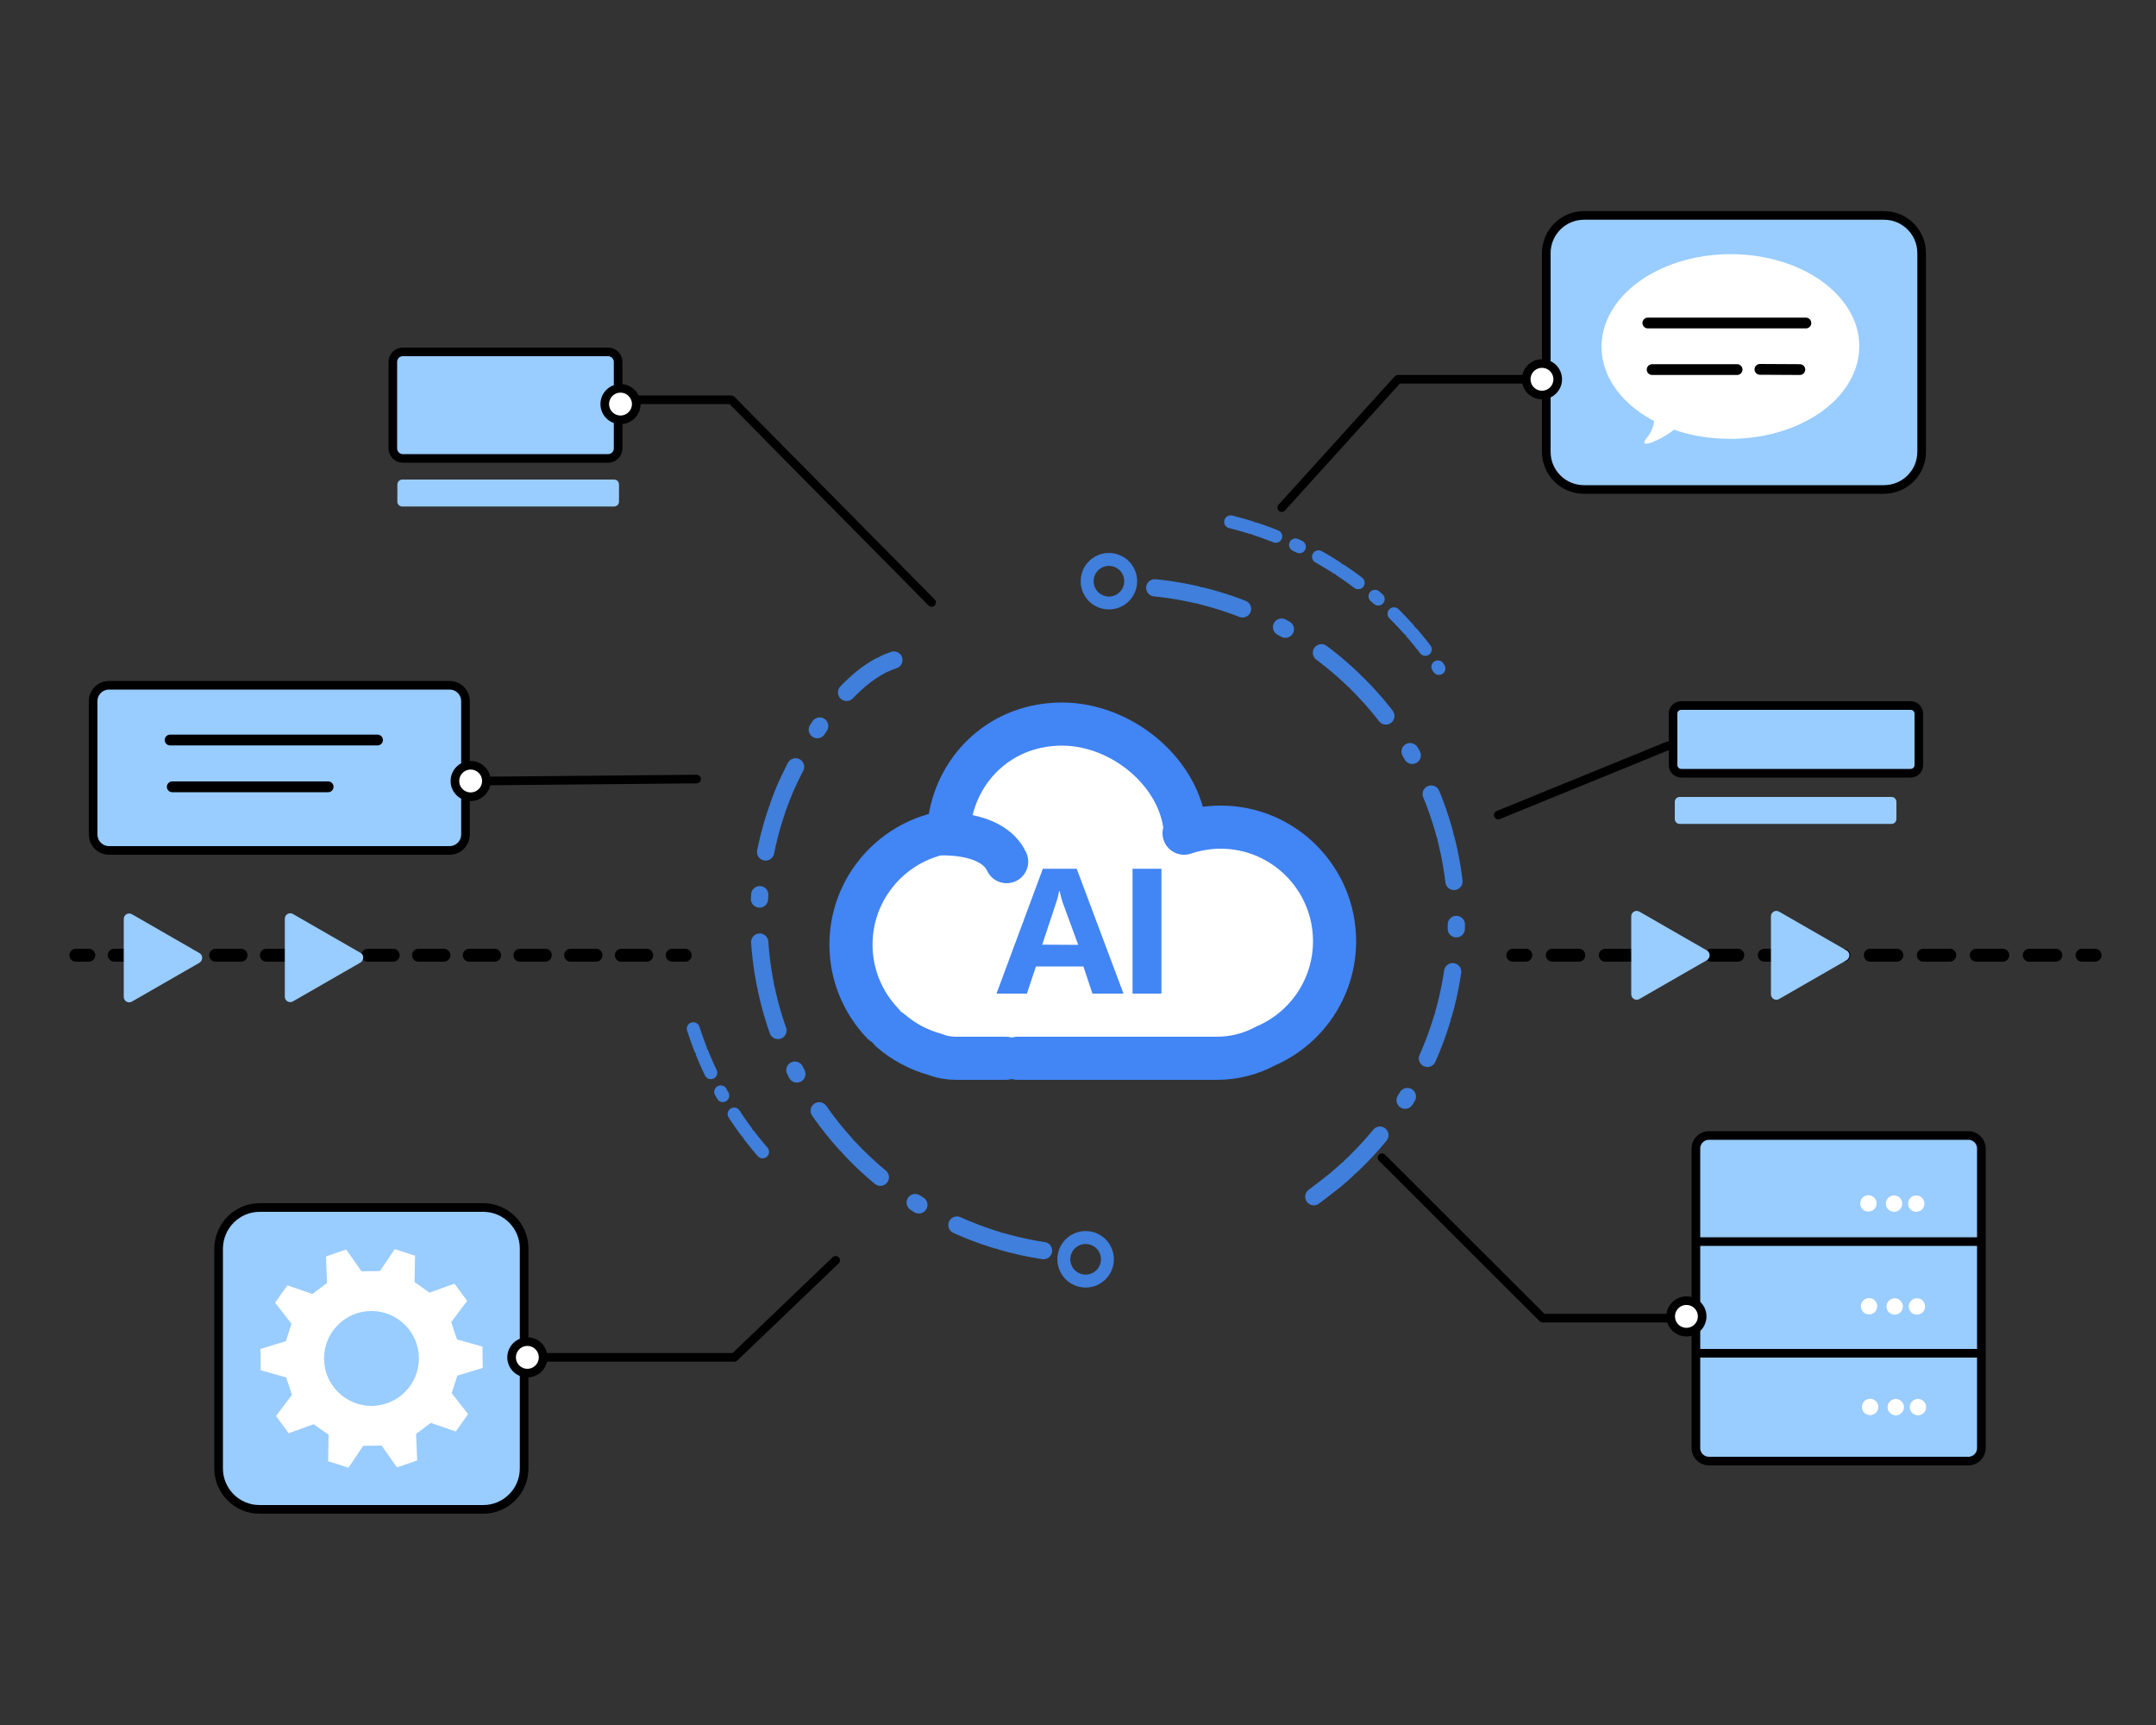 <?xml version="1.0" encoding="utf-8"?>
<!-- Generator: Adobe Illustrator 28.0.0, SVG Export Plug-In . SVG Version: 6.00 Build 0)  -->
<svg version="1.1" id="d" xmlns="http://www.w3.org/2000/svg" xmlns:xlink="http://www.w3.org/1999/xlink" x="0px" y="0px"
	 viewBox="0 0 1000 800" style="enable-background:new 0 0 1000 800;" xml:space="preserve">
<rect x="0" y="0" width="1000" height="800" fill="#333333" stroke="none"/>
<style type="text/css">
	.st0{fill:#99CCFF;stroke:#000000;stroke-width:4;stroke-linecap:round;stroke-linejoin:round;}
	.st1{fill:#FFFFFF;}
	.st2{fill:none;stroke:#000000;stroke-width:4;stroke-linecap:round;stroke-linejoin:round;}
	.st3{fill:none;stroke:#000000;stroke-width:6;stroke-linecap:round;stroke-linejoin:round;}
	.st4{fill:none;stroke:#000000;stroke-width:6;stroke-linecap:round;stroke-linejoin:round;stroke-dasharray:0,0,11.76,11.76;}
	.st5{fill:none;stroke:#000000;stroke-width:6;stroke-linecap:round;stroke-linejoin:round;stroke-dasharray:0,0,12.29,12.29;}
	.st6{fill:#99CCFF;}
	.st7{fill:none;stroke:#407FDB;stroke-width:8;stroke-linecap:round;stroke-linejoin:round;stroke-dasharray:20,2,20,20,2,20;}
	.st8{fill:none;stroke:#407FDB;stroke-width:6;stroke-linecap:round;stroke-linejoin:round;stroke-dasharray:10,2,10,10,2,10;}
	.st9{fill:none;stroke:#407FDB;stroke-width:6;stroke-linecap:round;stroke-linejoin:round;}
	.st10{fill:#FFFFFF;stroke:#000000;stroke-width:4;stroke-linecap:round;stroke-linejoin:round;}
	.st11{fill:none;stroke:#000000;stroke-width:5;stroke-linecap:round;stroke-linejoin:round;}
	.st12{fill:#4285F4;}
	.st13{fill:none;stroke:#4285F4;stroke-width:20;stroke-linecap:round;stroke-linejoin:round;}
</style>
<path class="st0" d="M734.7,99.9h139.1c9.7,0,17.5,7.8,17.5,17.5v92.1c0,9.7-7.8,17.5-17.5,17.5H734.7c-9.7,0-17.5-7.8-17.5-17.5
	v-92.1C717.2,107.8,725,99.9,734.7,99.9z"/>
<path class="st1" d="M810.1,118.2c-32.7-2.9-62.6,13.7-66.8,37.2c-2.8,16,7,31,23.9,39.9c-0.3,2.4-1.2,5.1-3.4,7.8
	c-4.5,5.5,5.4,1.7,12.7-3.8c5.7,2,11.9,3.3,18.6,3.9c32.7,2.9,62.6-13.7,66.8-37.2S842.8,121.1,810.1,118.2L810.1,118.2z"/>
<path class="st0" d="M792.6,526.6h120.4c3.3,0,6,2.7,6,6v139c0,3.3-2.7,6-6,6H792.6c-3.3,0-6-2.7-6-6v-139
	C786.6,529.3,789.3,526.6,792.6,526.6z"/>
<line class="st2" x1="787.9" y1="575.8" x2="918.7" y2="575.8"/>
<line class="st2" x1="789" y1="627.6" x2="918.1" y2="627.6"/>
<circle class="st1" cx="888.8" cy="558.2" r="3.8"/>
<circle class="st1" cx="878.5" cy="558.2" r="3.8"/>
<circle class="st1" cx="866.6" cy="558.1" r="3.8"/>
<circle class="st1" cx="889.1" cy="605.9" r="3.8"/>
<circle class="st1" cx="878.8" cy="605.9" r="3.8"/>
<circle class="st1" cx="866.9" cy="605.8" r="3.8"/>
<circle class="st1" cx="889.6" cy="652.6" r="3.8"/>
<circle class="st1" cx="879.3" cy="652.6" r="3.8"/>
<circle class="st1" cx="867.4" cy="652.5" r="3.8"/>
<path class="st0" d="M120.4,560h103.7c10.5,0,19,8.5,19,19v102c0,10.5-8.5,19-19,19H120.4c-10.5,0-19-8.5-19-19V579
	C101.5,568.5,110,560,120.4,560z"/>
<path class="st1" d="M212.1,638l11.8-3.6c-0.1-5.2-0.1-4.8-0.1-9.9l-11.8-3.3c-1.2-3.4-1.6-4.6-2.7-8.1l7.4-9.8
	c-3.1-4.1-2.8-3.8-5.9-8l-11.6,4.2c-3-2.1-4-2.8-6.9-4.9l0.2-12.3c-4.9-1.5-4.5-1.4-9.4-3l-6.9,10.2c-3.6,0-4.9,0-8.5,0.1l-7.1-10.1
	c-4.9,1.6-4.5,1.5-9.4,3.2l0.5,12.3c-2.9,2.2-3.9,2.9-6.8,5.1l-11.6-4c-3,4.2-2.8,3.9-5.7,8.1l7.6,9.7c-1.1,3.5-1.5,4.7-2.6,8.1
	l-11.8,3.6c0.1,5.2,0.1,4.8,0.1,9.9l11.8,3.3c1.2,3.4,1.6,4.6,2.7,8.1l-7.4,9.8c3.1,4.1,2.8,3.8,5.9,8l11.6-4.2c3,2.1,4,2.8,6.9,4.9
	l-0.2,12.3c4.9,1.5,4.5,1.4,9.4,3l6.9-10.2c3.6,0,4.9,0,8.5-0.1l7.1,10.1c4.9-1.6,4.5-1.5,9.4-3.2l-0.5-12.3
	c2.9-2.2,3.9-2.9,6.8-5.1l11.6,4c3-4.2,2.8-3.9,5.7-8.1l-7.6-9.7C210.6,642.7,211,641.5,212.1,638L212.1,638z M172.3,652
	c-12.1,0-22-9.8-22-22s9.9-22,22-22s22,9.8,22,22S184.4,652,172.3,652z"/>
<path class="st0" d="M50.6,317.8h157.9c4.1,0,7.4,3.3,7.4,7.4V387c0,4.1-3.3,7.4-7.4,7.4H50.6c-4.1,0-7.4-3.3-7.4-7.4v-61.9
	C43.2,321.1,46.5,317.8,50.6,317.8z"/>
<path class="st0" d="M186.8,163.2h95.3c2.5,0,4.6,2.1,4.6,4.6V208c0,2.5-2.1,4.6-4.6,4.6h-95.3c-2.5,0-4.6-2.1-4.6-4.6v-40.2
	C182.2,165.2,184.3,163.2,186.8,163.2z"/>
<path class="st0" d="M779.8,327.2h106.4c2.1,0,3.8,1.7,3.8,3.8v23.8c0,2.1-1.7,3.8-3.8,3.8H779.8c-2.1,0-3.8-1.7-3.8-3.8v-23.8
	C775.9,328.9,777.7,327.2,779.8,327.2z"/>
<polyline class="st2" points="432.1,279.4 339.2,185.4 296.2,185.4 "/>
<line class="st2" x1="225.5" y1="362.2" x2="323.1" y2="361.3"/>
<polyline class="st2" points="251.9,629.5 340.6,629.5 387.6,584.5 "/>
<polyline class="st2" points="641,536.9 715.5,611.3 779.2,611.3 "/>
<polyline class="st2" points="594.5,235.4 648.4,175.9 708.7,175.9 "/>
<line class="st2" x1="773.6" y1="345.9" x2="694.9" y2="378"/>
<g>
	<line class="st3" x1="35.2" y1="443" x2="41.2" y2="443"/>
	<line class="st4" x1="53" y1="443" x2="305.9" y2="443"/>
	<line class="st3" x1="311.8" y1="443" x2="317.8" y2="443"/>
</g>
<g>
	<line class="st3" x1="701.7" y1="443" x2="707.7" y2="443"/>
	<line class="st5" x1="720" y1="443" x2="959.6" y2="443"/>
	<line class="st3" x1="965.7" y1="443" x2="971.7" y2="443"/>
</g>
<path class="st6" d="M791.7,440.8l-31.3-18c-1.7-1-3.8,0.2-3.8,2.2v36.1c0,2,2.1,3.2,3.8,2.2l31.3-18
	C793.4,444.2,793.4,441.8,791.7,440.8L791.7,440.8z"/>
<path class="st6" d="M856.5,440.8l-31.3-18c-1.7-1-3.8,0.2-3.8,2.2v36.1c0,2,2.1,3.2,3.8,2.2l31.3-18
	C858.2,444.2,858.2,441.8,856.5,440.8L856.5,440.8z"/>
<path class="st7" d="M484,580c-74.8-11.4-132-76-132-153.9c0-21.3,4.3-41.5,12-60c0,0,21.1-50.5,50.6-60"/>
<path class="st7" d="M535.6,272.6c78.5,7.9,139.9,74.2,139.9,154.9c0,48.2-21.9,91.3-56.3,119.9c0,0-20.7,16.6-26,18"/>
<path class="st8" d="M570.8,242c39.4,9.8,74.1,34.1,96.6,68"/>
<path class="st8" d="M353.7,534.2c-16.5-19.1-28.4-41.7-34.7-65.9"/>
<ellipse transform="matrix(0.924 -0.383 0.383 0.924 -185.22 237.076)" class="st9" cx="503.3" cy="584.1" rx="10.1" ry="10.1"/>
<ellipse transform="matrix(0.16 -0.987 0.987 0.16 165.925 734.222)" class="st9" cx="514.5" cy="269.6" rx="10.1" ry="10.1"/>
<path class="st6" d="M92.5,442l-31.3-18c-1.7-1-3.8,0.2-3.8,2.2v36.1c0,2,2.1,3.2,3.8,2.2l31.3-18C94.2,445.4,94.2,443,92.5,442
	L92.5,442z"/>
<path class="st6" d="M167.2,441.9l-31.3-18c-1.7-1-3.8,0.2-3.8,2.2v36.1c0,2,2.1,3.2,3.8,2.2l31.3-18
	C168.9,445.3,168.9,442.8,167.2,441.9L167.2,441.9z"/>
<circle class="st10" cx="244.6" cy="629.5" r="7.3"/>
<circle class="st10" cx="218.3" cy="362.2" r="7.3"/>
<circle class="st10" cx="287.8" cy="187.4" r="7.3"/>
<circle class="st10" cx="782.2" cy="610.5" r="7.3"/>
<circle class="st10" cx="715.2" cy="175.9" r="7.3"/>
<path class="st6" d="M186.6,222.4h98.2c1.3,0,2.3,1,2.3,2.3v7.9c0,1.3-1,2.3-2.3,2.3h-98.2c-1.3,0-2.3-1-2.3-2.3v-7.9
	C184.3,223.5,185.3,222.4,186.6,222.4z"/>
<path class="st6" d="M779.1,369.6h98.2c1.3,0,2.3,1,2.3,2.3v7.9c0,1.3-1,2.3-2.3,2.3h-98.2c-1.3,0-2.3-1-2.3-2.3v-7.9
	C776.8,370.6,777.8,369.6,779.1,369.6z"/>
<line class="st11" x1="764.3" y1="149.8" x2="837.6" y2="149.8"/>
<line class="st11" x1="766.3" y1="171.4" x2="805.7" y2="171.4"/>
<line class="st11" x1="816.3" y1="171.3" x2="834.8" y2="171.4"/>
<line class="st11" x1="78.9" y1="343.2" x2="175.1" y2="343.2"/>
<line class="st11" x1="79.9" y1="364.9" x2="152.2" y2="364.9"/>
<g>
	<path class="st1" d="M622.2,440.7c0-29.4-23.9-53.3-53.3-53.3c-7.4,0-14.4,1.5-20.8,4.2c-0.4-29.1-24.1-52.5-53.3-52.5
		s-51.7,22.3-53.2,50.4c-25.7,3.8-45.5,26-45.5,52.7c0,24.6,16.6,45.3,39.3,51.4c3.1,1.2,6.4,1.9,9.9,1.9h3.4c0.3,0,0.5,0,0.8,0
		s0.5,0,0.8,0h117c8.3,0,16.2-2.1,23-5.9C609,481.4,622.2,462.6,622.2,440.7L622.2,440.7z"/>
	<g>
		<path class="st12" d="M521.1,460.8h-14.4l-4.2-12.6h-22l-4.2,12.6h-14.1l21.5-57.9h15.7L521.1,460.8L521.1,460.8z M500.1,438.2
			l-7.3-19.9c-0.5-1.7-1-3.4-1.3-5h-0.3c-0.2,1.4-0.6,3.1-1.3,5.2l-6.5,19.6L500.1,438.2L500.1,438.2z"/>
		<path class="st12" d="M538.7,460.8h-13.4v-57.9h13.4V460.8L538.7,460.8z"/>
	</g>
	<path class="st13" d="M549.8,385.2c-2.3-27-29.6-49.4-57.2-49.4s-48.3,19.4-52.2,44.8"/>
	<path class="st13" d="M472,490.8h92.4c8.2,0,16-2.1,22.8-5.8c18.7-8.1,31.8-26.8,31.8-48.5c0-29.2-23.7-52.9-52.8-52.9
		c-5.9,0-11.7,1-17,2.8"/>
	<path class="st13" d="M413.1,478c5.9,5.1,12.9,8.9,20.6,11c3,1.2,6.3,1.8,9.8,1.8h3.4c0.3,0,0.5,0,0.8,0s0.5,0,0.8,0h18"/>
	<path class="st13" d="M409.4,474.6c-9.1-9.5-14.7-22.4-14.7-36.5c0-24.7,17-45.5,40-51.3c0,0,25.3-2,32.2,12.8"/>
</g>
</svg>
